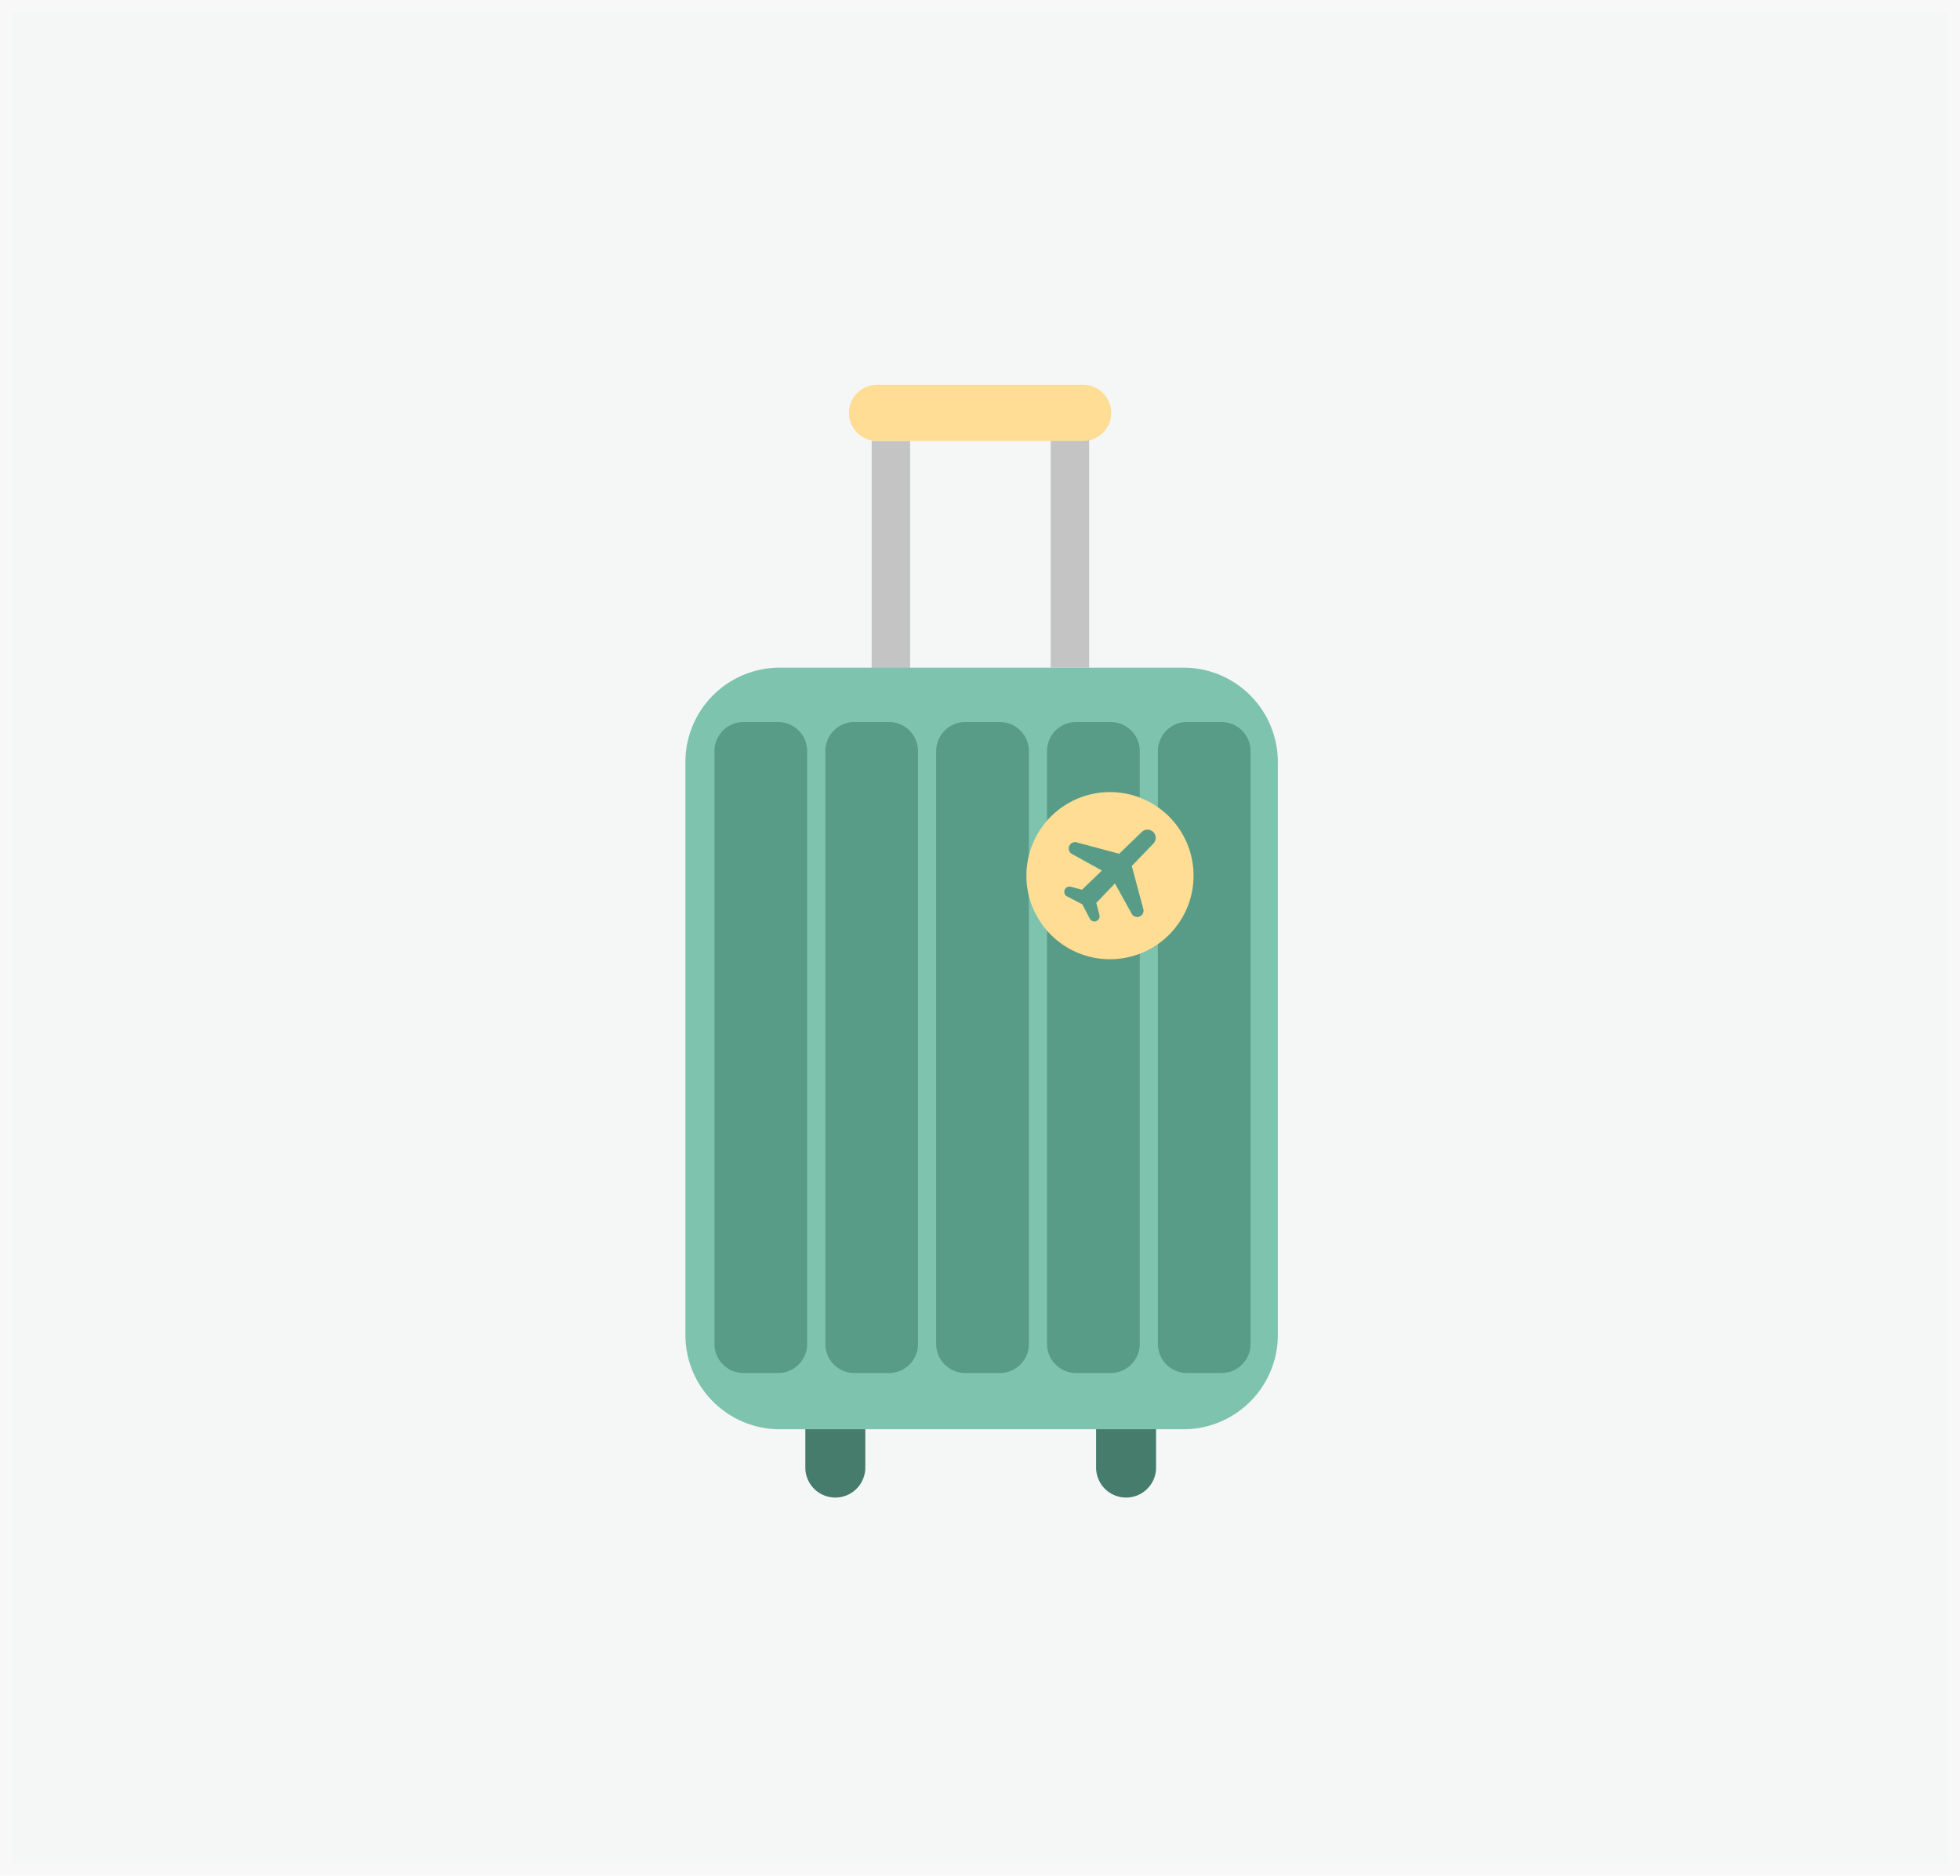 <svg xmlns="http://www.w3.org/2000/svg" width="163" height="156" viewBox="0 0 163 156">
  <g id="グループ_732" data-name="グループ 732" transform="translate(-367 -2671)">
    <g id="長方形_822" data-name="長方形 822" transform="translate(367 2671)" fill="#304e47" stroke="#707070" stroke-width="1" opacity="0.05">
      <rect width="163" height="156" stroke="none"/>
      <rect x="0.5" y="0.5" width="162" height="155" fill="none"/>
    </g>
    <g id="Layer_27" data-name="Layer 27" transform="translate(424 2703)">
      <g id="Carry-On_Suitcase_Icon" data-name="Carry-On Suitcase Icon">
        <g id="Wheels">
          <path id="Right_Wheel" data-name="Right Wheel" d="M34.156,83.631a2.494,2.494,0,0,1,4.987,0v6.474a2.494,2.494,0,0,1-4.987,0Z" fill="#467c6c"/>
          <path id="Left_Wheel" data-name="Left Wheel" d="M9.975,83.631a2.494,2.494,0,0,1,4.987,0v6.474a2.494,2.494,0,0,1-4.987,0Z" fill="#467c6c"/>
        </g>
        <g id="Handle">
          <rect id="Right_Handle" data-name="Right Handle" width="3.196" height="18.998" transform="translate(30.382 4.529)" fill="#c4c4c4"/>
          <rect id="Left_Handle" data-name="Left Handle" width="3.196" height="18.998" transform="translate(15.491 4.675)" fill="#c4c4c4"/>
          <path id="Top_Handle" data-name="Top Handle" d="M13.6,2.338A2.338,2.338,0,0,1,15.94,0H33.028a2.338,2.338,0,1,1,0,4.675H15.94A2.338,2.338,0,0,1,13.6,2.338Z" fill="#ffdd95"/>
        </g>
        <g id="Suitcase_Body" data-name="Suitcase Body">
          <path id="Body" d="M0,31.378a7.851,7.851,0,0,1,7.851-7.851H41.419a7.851,7.851,0,0,1,7.851,7.851v47.64a7.851,7.851,0,0,1-7.851,7.851H7.851A7.851,7.851,0,0,1,0,79.018Z" fill="#7dc3ad"/>
          <g id="Suitcase_Stripes" data-name="Suitcase Stripes">
            <path id="Stripe" d="M2.418,30.466A2.416,2.416,0,0,1,4.834,28.05H7.71a2.416,2.416,0,0,1,2.416,2.416v49.31A2.416,2.416,0,0,1,7.71,82.192H4.834a2.416,2.416,0,0,1-2.416-2.416Z" fill="#589c87"/>
            <path id="Stripe-2" data-name="Stripe" d="M11.637,30.466a2.416,2.416,0,0,1,2.416-2.416H16.93a2.416,2.416,0,0,1,2.416,2.416v49.31a2.416,2.416,0,0,1-2.416,2.416H14.053a2.416,2.416,0,0,1-2.416-2.416Z" fill="#589c87"/>
            <path id="Stripe-3" data-name="Stripe" d="M20.856,30.466a2.416,2.416,0,0,1,2.416-2.416h2.877a2.416,2.416,0,0,1,2.416,2.416v49.31a2.416,2.416,0,0,1-2.416,2.416H23.272a2.416,2.416,0,0,1-2.416-2.416Z" fill="#589c87"/>
            <path id="Stripe-4" data-name="Stripe" d="M30.076,30.466a2.416,2.416,0,0,1,2.416-2.416h2.877a2.416,2.416,0,0,1,2.416,2.416v49.31a2.416,2.416,0,0,1-2.416,2.416H32.491a2.416,2.416,0,0,1-2.416-2.416Z" fill="#589c87"/>
            <path id="Stripe-5" data-name="Stripe" d="M39.295,30.466A2.416,2.416,0,0,1,41.71,28.05h2.877A2.416,2.416,0,0,1,47,30.466v49.31a2.416,2.416,0,0,1-2.416,2.416H41.71a2.416,2.416,0,0,1-2.416-2.416Z" fill="#589c87"/>
          </g>
        </g>
        <g id="Plane_Stamp" data-name="Plane Stamp">
          <path id="Plane_Stamp-2" data-name="Plane Stamp" d="M41.674,43.618a6.95,6.95,0,1,1-3.554-9.147,6.95,6.95,0,0,1,3.554,9.147Z" fill="#ffdd95"/>
          <path id="Plane" d="M39.092,37.524a.681.681,0,0,0-1.136-.333l-1.879,1.815-3.544-.95a.514.514,0,0,0-.6.285l-.009.019a.514.514,0,0,0,.22.662L34.636,40.4,33.05,41.931A.745.745,0,0,0,33,42l-.945-.249a.432.432,0,0,0-.313.8l1.269.663.623,1.194a.429.429,0,0,0,.571.186.435.435,0,0,0,.228-.5l-.265-1.007c.006-.006.014-.007.019-.013l1.534-1.6L37.119,44a.514.514,0,0,0,.661.22l.019-.009a.514.514,0,0,0,.285-.6l-.961-3.588,1.8-1.869a.682.682,0,0,0,.172-.63Z" fill="#589c87"/>
        </g>
      </g>
    </g>
  </g>
</svg>
